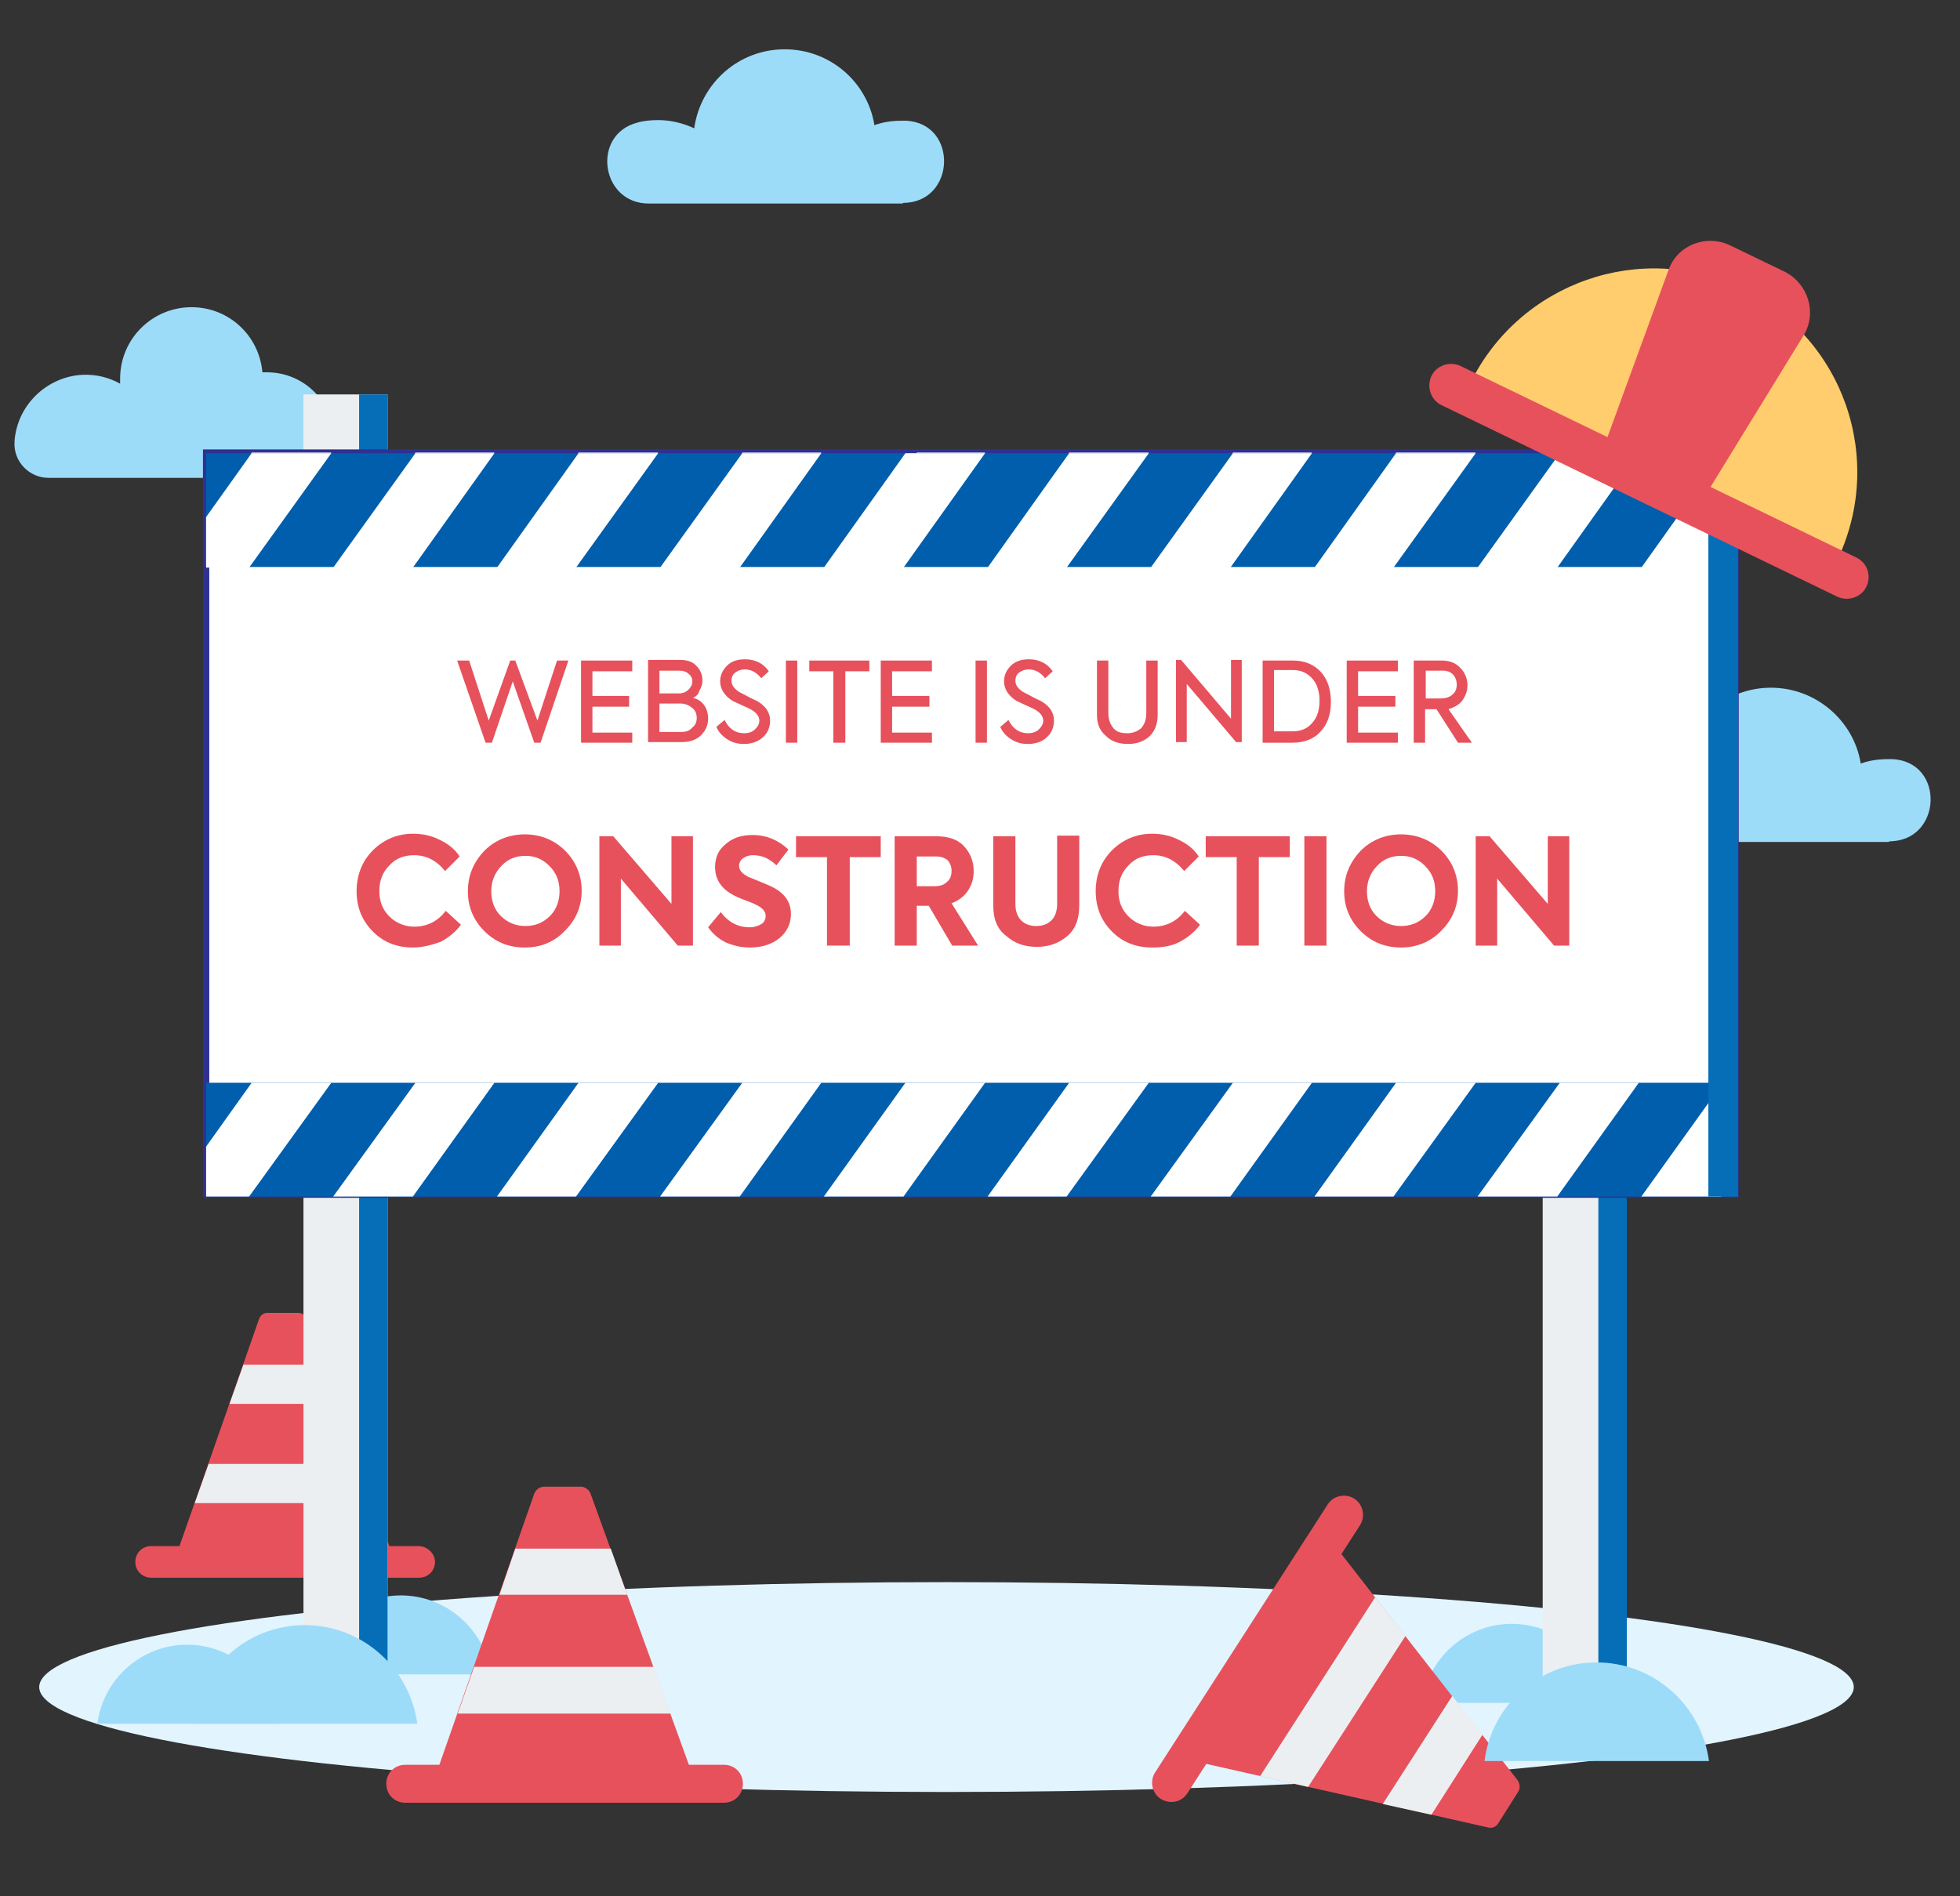 <?xml version="1.0" encoding="utf-8"?>
<!-- Generator: Adobe Illustrator 24.1.1, SVG Export Plug-In . SVG Version: 6.00 Build 0)  -->
<svg version="1.1" id="Layer_1" xmlns="http://www.w3.org/2000/svg" xmlns:xlink="http://www.w3.org/1999/xlink" x="0px" y="0px"
	 viewBox="0 0 310 300" style="enable-background:new 0 0 310 300;" xml:space="preserve">
<rect x="0" y="0" width="310" height="300" fill="#333333" stroke="none"/>
<style type="text/css">
	.st0{fill:#9DDCF9;}
	.st1{fill:#E2F4FD;}
	.st2{fill:#E7515C;}
	.st3{fill:#ECEFF1;}
	.st4{fill:#056EB7;}
	.st5{fill:#FFFFFF;stroke:#2E3192;stroke-miterlimit:10;}
	.st6{fill:#FFFFFF;}
	.st7{fill:#005EAC;}
	.st8{fill:#FFCD6D;}
</style>
<path class="st0" d="M298.8,133.1c8.4,0,8.9-12.6,0.5-13c-0.2,0-0.5,0-0.7,0c-1.5,0-2.9,0.2-4.3,0.7c-1.1-6.8-7.1-12-14.2-12
	c-7.3,0-13.3,5.4-14.3,12.5c-1.7-0.8-3.7-1.3-5.7-1.3c-1.1,0-2.3,0.1-3.3,0.4c-7.3,1.9-5.8,12.8,1.8,12.8H298.8z"/>
<path class="st0" d="M47.4,75.5c2.7,0,5-1.9,5.3-4.6c0.1-0.5,0.1-1,0.1-1.4c0-5.9-4.7-10.6-10.6-10.6c-0.2,0-0.5,0-0.7,0
	c-0.5-5.8-5.3-10.3-11.2-10.3c-6.2,0-11.3,5-11.3,11.3c0,0.3,0,0.5,0,0.8c-1.8-1-3.8-1.5-6-1.4C7.4,59.6,2.7,64.1,2.3,69.8
	c0,0,0,0.1,0,0.1c-0.2,3.1,2.3,5.7,5.4,5.7H47.4z"/>
<path class="st0" d="M142.8,32.1c8.4,0,8.8-12.6,0.5-13c-0.2,0-0.5,0-0.7,0c-1.5,0-2.9,0.2-4.3,0.7c-1.1-6.8-7-12-14.2-12
	c-7.3,0-13.3,5.4-14.3,12.5c-1.7-0.8-3.7-1.3-5.7-1.3c-1.1,0-2.3,0.1-3.3,0.4c-7.3,1.9-5.8,12.8,1.8,12.8H142.8z"/>
<ellipse class="st1" cx="149.7" cy="266.9" rx="143.5" ry="16.6"/>
<path class="st0" d="M239.1,256.9c-7.3,0-13.3,5.5-14.2,12.5h28.5C252.4,262.4,246.4,256.9,239.1,256.9z"/>
<g>
	<g>
		<path class="st2" d="M66.2,244.6H23.9c-1.4,0-2.5,1.1-2.5,2.5c0,1.4,1.1,2.5,2.5,2.5h42.4c1.4,0,2.5-1.1,2.5-2.5
			C68.8,245.8,67.6,244.6,66.2,244.6z"/>
		<path class="st2" d="M48.5,208.6c-0.2-0.5-0.7-0.9-1.3-0.9h-4.9c-0.6,0-1.1,0.4-1.3,0.9l-13.7,39.1h35.4L48.5,208.6z"/>
	</g>
	<polygon class="st3" points="38.5,215.9 36.3,222.1 53.4,222.1 51.1,215.9 	"/>
	<polygon class="st3" points="33,231.6 30.8,237.8 59.1,237.8 56.9,231.6 	"/>
</g>
<rect x="244" y="62.4" class="st3" width="13.3" height="207.2"/>
<rect x="252.8" y="62.4" class="st4" width="4.5" height="207.2"/>
<path class="st0" d="M63.4,252.4c-7.3,0-13.3,5.5-14.2,12.5h28.5C76.7,257.9,70.7,252.4,63.4,252.4z"/>
<rect x="48" y="62.4" class="st3" width="13.3" height="207.2"/>
<rect x="56.8" y="62.4" class="st4" width="4.5" height="207.2"/>
<rect x="32.6" y="71.6" class="st5" width="241.9" height="117.4"/>
<g>
	<g>
		<path class="st2" d="M114.5,279.2H64.1c-1.7,0-3,1.3-3,3c0,1.7,1.3,3,3,3h50.4c1.7,0,3-1.3,3-3
			C117.5,280.5,116.2,279.2,114.5,279.2z"/>
		<path class="st2" d="M93.4,236.3c-0.2-0.6-0.9-1.1-1.5-1.1h-5.8c-0.7,0-1.3,0.4-1.6,1.1l-16.3,46.6h42.1L93.4,236.3z"/>
	</g>
	<polygon class="st3" points="81.5,245 79,252.3 99.2,252.3 96.6,245 	"/>
	<polygon class="st3" points="75,263.7 72.4,271.1 106.1,271.1 103.4,263.7 	"/>
</g>
<g>
	<g>
		<path class="st2" d="M187.8,283.7l27.3-42.4c0.9-1.4,0.5-3.3-0.9-4.2c-1.4-0.9-3.3-0.5-4.2,0.9l-27.3,42.4
			c-0.9,1.4-0.5,3.3,0.9,4.2C185.1,285.5,186.9,285.1,187.8,283.7z"/>
		<path class="st2" d="M235.3,289.1c0.7,0.2,1.4-0.1,1.7-0.7l3.1-4.9c0.4-0.6,0.3-1.3-0.1-1.9l-30.3-38.9L187,278.2L235.3,289.1z"/>
	</g>
	<polygon class="st3" points="234.5,274.4 229.7,268.3 218.7,285.4 226.4,287.1 	"/>
	<polygon class="st3" points="222.3,258.8 217.5,252.7 199.3,281 206.9,282.7 	"/>
</g>
<g>
	<polygon class="st6" points="39.8,71.6 32.6,81.7 32.6,89.6 39.4,89.6 52.4,71.6 	"/>
	<polygon class="st6" points="65.3,89.6 78.2,71.6 65.7,71.6 52.7,89.6 	"/>
	<polygon class="st6" points="91.1,89.6 104.1,71.6 91.5,71.6 78.6,89.6 	"/>
	<polygon class="st6" points="117,89.6 129.9,71.6 117.4,71.6 104.4,89.6 	"/>
	<polygon class="st6" points="144.7,89.6 155.8,71.6 145,71.6 133.9,89.6 	"/>
	<polygon class="st6" points="168.7,89.6 181.7,71.6 169.1,71.6 156.2,89.6 	"/>
	<polygon class="st6" points="194.6,89.6 207.5,71.6 195,71.6 182,89.6 	"/>
	<polygon class="st6" points="220.4,89.6 233.4,71.6 220.8,71.6 207.9,89.6 	"/>
	<polygon class="st6" points="246.3,89.6 259.2,71.6 246.7,71.6 233.7,89.6 	"/>
	<polygon class="st6" points="272.2,89.6 274.5,86.4 274.5,71.6 272.5,71.6 259.6,89.6 	"/>
</g>
<g>
	<rect x="32.6" y="171.3" class="st7" width="241.9" height="18"/>
	<polygon class="st6" points="39.8,171.3 32.6,181.4 32.6,189.3 39.4,189.3 52.4,171.3 	"/>
	<polygon class="st6" points="65.3,189.3 78.2,171.3 65.7,171.3 52.7,189.3 	"/>
	<polygon class="st6" points="91.1,189.3 104.1,171.3 91.5,171.3 78.6,189.3 	"/>
	<polygon class="st6" points="117,189.3 129.9,171.3 117.4,171.3 104.4,189.3 	"/>
	<polygon class="st6" points="142.9,189.3 155.8,171.3 143.2,171.3 130.3,189.3 	"/>
	<polygon class="st6" points="168.7,189.3 181.7,171.3 169.1,171.3 156.2,189.3 	"/>
	<polygon class="st6" points="194.6,189.3 207.5,171.3 195,171.3 182,189.3 	"/>
	<polygon class="st6" points="220.4,189.3 233.4,171.3 220.8,171.3 207.9,189.3 	"/>
	<polygon class="st6" points="246.3,189.3 259.2,171.3 246.7,171.3 233.7,189.3 	"/>
	<polygon class="st6" points="272.2,189.3 274.5,186.1 274.5,171.3 272.5,171.3 259.6,189.3 	"/>
</g>
<g>
	<rect x="32.6" y="71.7" class="st7" width="241.9" height="18"/>
	<polygon class="st6" points="39.8,71.7 32.6,81.8 32.6,89.8 39.4,89.8 52.4,71.7 	"/>
	<polygon class="st6" points="65.3,89.8 78.2,71.7 65.7,71.7 52.7,89.8 	"/>
	<polygon class="st6" points="91.1,89.8 104.1,71.7 91.5,71.7 78.6,89.8 	"/>
	<polygon class="st6" points="117,89.8 129.9,71.7 117.4,71.7 104.4,89.8 	"/>
	<polygon class="st6" points="142.9,89.8 155.8,71.7 143.2,71.7 130.3,89.8 	"/>
	<polygon class="st6" points="168.7,89.8 181.7,71.7 169.1,71.7 156.2,89.8 	"/>
	<polygon class="st6" points="194.6,89.8 207.5,71.7 195,71.7 182,89.8 	"/>
	<polygon class="st6" points="220.4,89.8 233.4,71.7 220.8,71.7 207.9,89.8 	"/>
	<polygon class="st6" points="246.3,89.8 259.2,71.7 246.7,71.7 233.7,89.8 	"/>
	<polygon class="st6" points="272.2,89.8 274.5,86.5 274.5,71.7 272.5,71.7 259.6,89.8 	"/>
</g>
<rect x="270.2" y="71.6" class="st4" width="4.7" height="117.7"/>
<path class="st0" d="M48.2,257.1c-9.1,0-16.6,6.8-17.7,15.6h35.5C64.8,263.9,57.3,257.1,48.2,257.1z"/>
<path class="st0" d="M252.5,263c-9.1,0-16.6,6.8-17.7,15.6h35.5C269.1,269.8,261.6,263,252.5,263z"/>
<path class="st0" d="M29.6,260.2c-7.3,0-13.3,5.5-14.2,12.5h28.5C42.9,265.7,36.9,260.2,29.6,260.2z"/>
<g>
	<path class="st8" d="M275.6,45.7L275.6,45.7c-16-7.8-35.3-1-43.1,15l-0.2,0.3l58,28.1l0.2-0.3C298.3,72.7,291.6,53.5,275.6,45.7z"
		/>
	<path class="st2" d="M282.3,43l-8.7-4.2c-3.8-1.8-8.3,0-9.7,3.9l-10.4,28.5l15.9,7.7l15.9-25.9C287.4,49.5,286,44.9,282.3,43z"/>
	<path class="st2" d="M293.6,88.2L231,57.9c-1.7-0.8-3.8-0.1-4.6,1.6c-0.8,1.7-0.1,3.8,1.6,4.6l62.6,30.3c1.7,0.8,3.8,0.1,4.6-1.6
		S295.4,89.1,293.6,88.2z"/>
</g>
<g>
	<path class="st2" d="M77.8,117.5h-1l-4.5-13h1.9l3.1,9.5l3.4-9.5h0.8l3.5,9.5l3.1-9.5h1.8l-4.4,13h-1l-3.4-9.7L77.8,117.5z"/>
	<path class="st2" d="M100,117.5h-8.1v-13h8.1v1.7h-6.3v3.9h5.8v1.7h-5.8v4.1h6.3V117.5z"/>
	<path class="st2" d="M109.6,110.4c0.8,0.2,1.4,0.6,1.8,1.2c0.4,0.6,0.6,1.3,0.6,2.1c0,1-0.4,1.9-1.1,2.6c-0.7,0.7-1.7,1.1-3,1.1
		h-5.4v-13h5.1c1.1,0,2,0.3,2.6,1c0.6,0.6,0.9,1.4,0.9,2.3c0,0.6-0.2,1.1-0.5,1.6C110.5,109.8,110.1,110.2,109.6,110.4z
		 M107.5,106.1h-3.2v3.6h3.1c0.6,0,1.1-0.2,1.5-0.6c0.4-0.4,0.6-0.8,0.6-1.3c0-0.5-0.2-0.9-0.6-1.2
		C108.6,106.3,108.1,106.1,107.5,106.1z M104.4,115.8h3.3c0.8,0,1.4-0.2,1.8-0.7c0.5-0.4,0.7-0.9,0.7-1.5c0-0.6-0.2-1.2-0.7-1.6
		c-0.5-0.4-1.1-0.7-1.9-0.7h-3.3V115.8z"/>
	<path class="st2" d="M117.7,117.7c-1,0-1.8-0.2-2.6-0.7c-0.8-0.5-1.4-1.1-1.8-2l1.3-1.1c0.7,1.4,1.7,2.1,3.1,2.1
		c0.7,0,1.3-0.2,1.7-0.6c0.4-0.4,0.7-0.8,0.7-1.4c0-0.7-0.5-1.3-1.4-1.8c-0.2-0.1-0.6-0.3-1.3-0.6c-0.6-0.3-1.1-0.5-1.5-0.7
		c-1.3-0.8-2-1.9-2-3.1c0-1,0.4-1.8,1.1-2.5c0.7-0.7,1.7-1,2.8-1c1.6,0,2.9,0.6,3.8,1.9l-1.2,1.1c-0.7-0.9-1.6-1.4-2.6-1.4
		c-0.6,0-1.1,0.2-1.5,0.5c-0.4,0.3-0.6,0.7-0.6,1.3c0,0.7,0.4,1.2,1.1,1.7c0.3,0.2,0.8,0.4,1.5,0.8c0.7,0.4,1.3,0.6,1.6,0.8
		c1.3,0.8,1.9,1.8,1.9,3c0,1.1-0.4,2-1.2,2.7C119.9,117.3,118.9,117.7,117.7,117.7z"/>
	<path class="st2" d="M124.3,117.5v-13h1.8v13H124.3z"/>
	<path class="st2" d="M131.8,117.5v-11.3H128v-1.7h9.5v1.7h-3.8v11.3H131.8z"/>
	<path class="st2" d="M147.4,117.5h-8.1v-13h8.1v1.7h-6.3v3.9h5.9v1.7h-5.9v4.1h6.3V117.5z"/>
	<path class="st2" d="M154.3,117.5v-13h1.8v13H154.3z"/>
	<path class="st2" d="M162.6,117.7c-1,0-1.8-0.2-2.6-0.7c-0.8-0.5-1.4-1.1-1.8-2l1.3-1.1c0.7,1.4,1.7,2.1,3.1,2.1
		c0.7,0,1.3-0.2,1.7-0.6c0.4-0.4,0.7-0.8,0.7-1.4c0-0.7-0.5-1.3-1.4-1.8c-0.2-0.1-0.6-0.3-1.3-0.6c-0.6-0.3-1.1-0.5-1.5-0.7
		c-1.3-0.8-2-1.9-2-3.1c0-1,0.4-1.8,1.1-2.5c0.7-0.7,1.7-1,2.8-1c1.6,0,2.9,0.6,3.8,1.9l-1.2,1.1c-0.7-0.9-1.6-1.4-2.6-1.4
		c-0.6,0-1.1,0.2-1.5,0.5c-0.4,0.3-0.6,0.7-0.6,1.3c0,0.7,0.4,1.2,1.1,1.7c0.3,0.2,0.8,0.4,1.5,0.8c0.7,0.4,1.3,0.6,1.6,0.8
		c1.3,0.8,1.9,1.8,1.9,3c0,1.1-0.4,2-1.2,2.7C164.9,117.3,163.8,117.7,162.6,117.7z"/>
	<path class="st2" d="M173.5,113.1v-8.6h1.8v8.3c0,1,0.3,1.8,0.8,2.4s1.2,0.8,2.2,0.8c0.9,0,1.6-0.3,2.2-0.8
		c0.5-0.6,0.8-1.3,0.8-2.4v-8.3h1.8v8.6c0,1.4-0.4,2.5-1.3,3.4c-0.9,0.8-2,1.2-3.4,1.2c-1.4,0-2.6-0.4-3.4-1.2
		C173.9,115.6,173.5,114.5,173.5,113.1z"/>
	<path class="st2" d="M194.7,113.7v-9.3h1.7v13h-0.9l-7.8-9.2v9.2H186v-13h0.8L194.7,113.7z"/>
	<path class="st2" d="M204.4,117.5h-4.7v-13h4.8c1.8,0,3.3,0.6,4.4,1.8c1.1,1.2,1.6,2.8,1.6,4.8c0,2-0.6,3.6-1.7,4.7
		C207.8,116.9,206.3,117.5,204.4,117.5z M201.5,106.1v9.6h3c1.3,0,2.4-0.5,3.1-1.4c0.8-0.9,1.1-2.1,1.1-3.5c0-1.4-0.4-2.6-1.1-3.4
		c-0.8-0.9-1.8-1.4-3.1-1.4H201.5z"/>
	<path class="st2" d="M221.1,117.5H213v-13h8.1v1.7h-6.3v3.9h5.9v1.7h-5.9v4.1h6.3V117.5z"/>
	<path class="st2" d="M232.8,117.5h-2.2l-3.4-5.3h-1.8v5.3h-1.8v-13h4.4c1.3,0,2.3,0.4,3,1.2c0.7,0.7,1.1,1.7,1.1,2.7
		c0,0.9-0.3,1.7-0.8,2.4c-0.5,0.7-1.3,1.1-2.2,1.4L232.8,117.5z M228.2,106.1h-2.7v4.4h2.3c0.8,0,1.5-0.2,1.9-0.6
		c0.5-0.4,0.7-0.9,0.7-1.6c0-0.6-0.2-1.2-0.6-1.6C229.4,106.3,228.9,106.1,228.2,106.1z"/>
</g>
<g>
	<path class="st2" d="M65.3,149.9c-2.5,0-4.6-0.8-6.3-2.5c-1.7-1.7-2.6-3.8-2.6-6.4c0-2.6,0.9-4.8,2.6-6.5c1.7-1.7,3.9-2.6,6.3-2.6
		c1.5,0,3,0.3,4.3,1c1.3,0.6,2.4,1.5,3.1,2.6l-2.3,2.3c-1.4-1.7-3-2.5-4.9-2.5c-1.6,0-2.9,0.5-3.9,1.6c-1.1,1.1-1.6,2.4-1.6,4.1
		c0,1.6,0.5,2.9,1.6,4c1,1,2.4,1.6,3.9,1.6c2,0,3.7-0.8,5-2.5l2.4,2.2c-0.8,1.1-1.9,2-3.2,2.7C68.3,149.5,66.8,149.9,65.3,149.9z"/>
	<path class="st2" d="M83,149.9c-2.6,0-4.7-0.9-6.4-2.6c-1.7-1.7-2.6-3.8-2.6-6.3c0-2.5,0.9-4.6,2.6-6.4c1.7-1.7,3.9-2.6,6.4-2.6
		c2.5,0,4.7,0.9,6.4,2.6c1.7,1.7,2.6,3.9,2.6,6.3c0,2.5-0.9,4.6-2.6,6.3C87.7,149,85.6,149.9,83,149.9z M88.5,141
		c0-1.6-0.5-2.9-1.6-4c-1.1-1.1-2.3-1.6-3.8-1.6c-1.5,0-2.8,0.5-3.8,1.6c-1,1-1.6,2.4-1.6,4c0,1.6,0.5,2.9,1.5,3.9
		c1,1,2.3,1.6,3.9,1.6c1.5,0,2.8-0.5,3.9-1.6C88,143.9,88.5,142.5,88.5,141z"/>
	<path class="st2" d="M106.2,143v-10.7h3.4v17.3h-2.4l-9-10.6v10.6h-3.4v-17.3h2.2L106.2,143z"/>
	<path class="st2" d="M118.6,149.9c-1.4,0-2.6-0.3-3.8-0.8c-1.2-0.6-2.1-1.4-2.8-2.4l2-2.4c1.2,1.6,2.7,2.4,4.6,2.4
		c0.7,0,1.3-0.2,1.8-0.5c0.5-0.3,0.7-0.8,0.7-1.3c0-0.7-0.5-1.3-1.6-1.8c-0.1-0.1-0.7-0.3-1.7-0.7c-0.8-0.3-1.5-0.6-2-0.9
		c-1.8-1-2.7-2.5-2.7-4.3c0-1.5,0.5-2.7,1.6-3.6c1.1-1,2.5-1.5,4.3-1.5c2.2,0,4.1,0.8,5.7,2.3l-1.9,2.5c-0.5-0.5-1.1-0.9-1.7-1.2
		c-0.7-0.3-1.4-0.4-2-0.4c-0.7,0-1.2,0.2-1.6,0.5s-0.6,0.7-0.6,1.2c0,0.7,0.5,1.2,1.4,1.7l1.7,0.7c1,0.4,1.7,0.7,2.1,0.9
		c2,1,3,2.4,3,4.3c0,1.5-0.6,2.8-1.8,3.8S120.5,149.9,118.6,149.9z"/>
	<path class="st2" d="M130.8,149.6v-14h-4.9v-3.3h13.4v3.3h-4.9v14H130.8z"/>
	<path class="st2" d="M154.7,149.6h-4.1l-3.7-6.3H145v6.3h-3.5v-17.3h6.6c1.9,0,3.4,0.5,4.4,1.6c1,1.1,1.5,2.4,1.5,3.9
		c0,1.2-0.3,2.2-0.9,3.1c-0.6,0.9-1.5,1.6-2.6,2L154.7,149.6z M148.1,135.5H145v4.7h2.8c0.9,0,1.5-0.2,2-0.7c0.5-0.4,0.7-1,0.7-1.7
		c0-0.7-0.2-1.2-0.6-1.7C149.4,135.7,148.8,135.5,148.1,135.5z"/>
	<path class="st2" d="M157.1,143.3v-11h3.5V143c0,1.1,0.3,2,0.9,2.6c0.6,0.6,1.4,0.9,2.4,0.9c1,0,1.8-0.3,2.4-0.9
		c0.6-0.6,0.9-1.5,0.9-2.6v-10.8h3.5v11c0,2.2-0.6,3.8-1.9,4.9c-1.3,1.1-2.9,1.7-4.8,1.7c-2,0-3.6-0.6-4.8-1.7
		C157.8,147.1,157.1,145.5,157.1,143.3z"/>
	<path class="st2" d="M182.2,149.9c-2.5,0-4.6-0.8-6.3-2.5c-1.7-1.7-2.6-3.8-2.6-6.4c0-2.6,0.9-4.8,2.6-6.5c1.7-1.7,3.9-2.6,6.3-2.6
		c1.5,0,3,0.3,4.3,1c1.3,0.6,2.4,1.5,3.1,2.6l-2.3,2.3c-1.4-1.7-3-2.5-4.9-2.5c-1.6,0-2.9,0.5-3.9,1.6c-1.1,1.1-1.6,2.4-1.6,4.1
		c0,1.6,0.5,2.9,1.6,4c1,1,2.4,1.6,3.9,1.6c2,0,3.7-0.8,5-2.5l2.4,2.2c-0.8,1.1-1.9,2-3.2,2.7S183.8,149.9,182.2,149.9z"/>
	<path class="st2" d="M195.6,149.6v-14h-4.9v-3.3H204v3.3h-4.9v14H195.6z"/>
	<path class="st2" d="M206.3,149.6v-17.3h3.5v17.3H206.3z"/>
	<path class="st2" d="M221.6,149.9c-2.6,0-4.7-0.9-6.4-2.6c-1.7-1.7-2.6-3.8-2.6-6.3c0-2.5,0.9-4.6,2.6-6.4c1.7-1.7,3.9-2.6,6.4-2.6
		s4.7,0.9,6.4,2.6c1.7,1.7,2.6,3.9,2.6,6.3c0,2.5-0.9,4.6-2.6,6.3C226.3,149,224.1,149.9,221.6,149.9z M227,141c0-1.6-0.5-2.9-1.6-4
		c-1.1-1.1-2.3-1.6-3.8-1.6s-2.8,0.5-3.8,1.6c-1,1-1.6,2.4-1.6,4c0,1.6,0.5,2.9,1.5,3.9c1,1,2.3,1.6,3.9,1.6c1.5,0,2.8-0.5,3.9-1.6
		C226.5,143.9,227,142.5,227,141z"/>
	<path class="st2" d="M244.8,143v-10.7h3.4v17.3h-2.4l-9-10.6v10.6h-3.4v-17.3h2.2L244.8,143z"/>
</g>
</svg>
